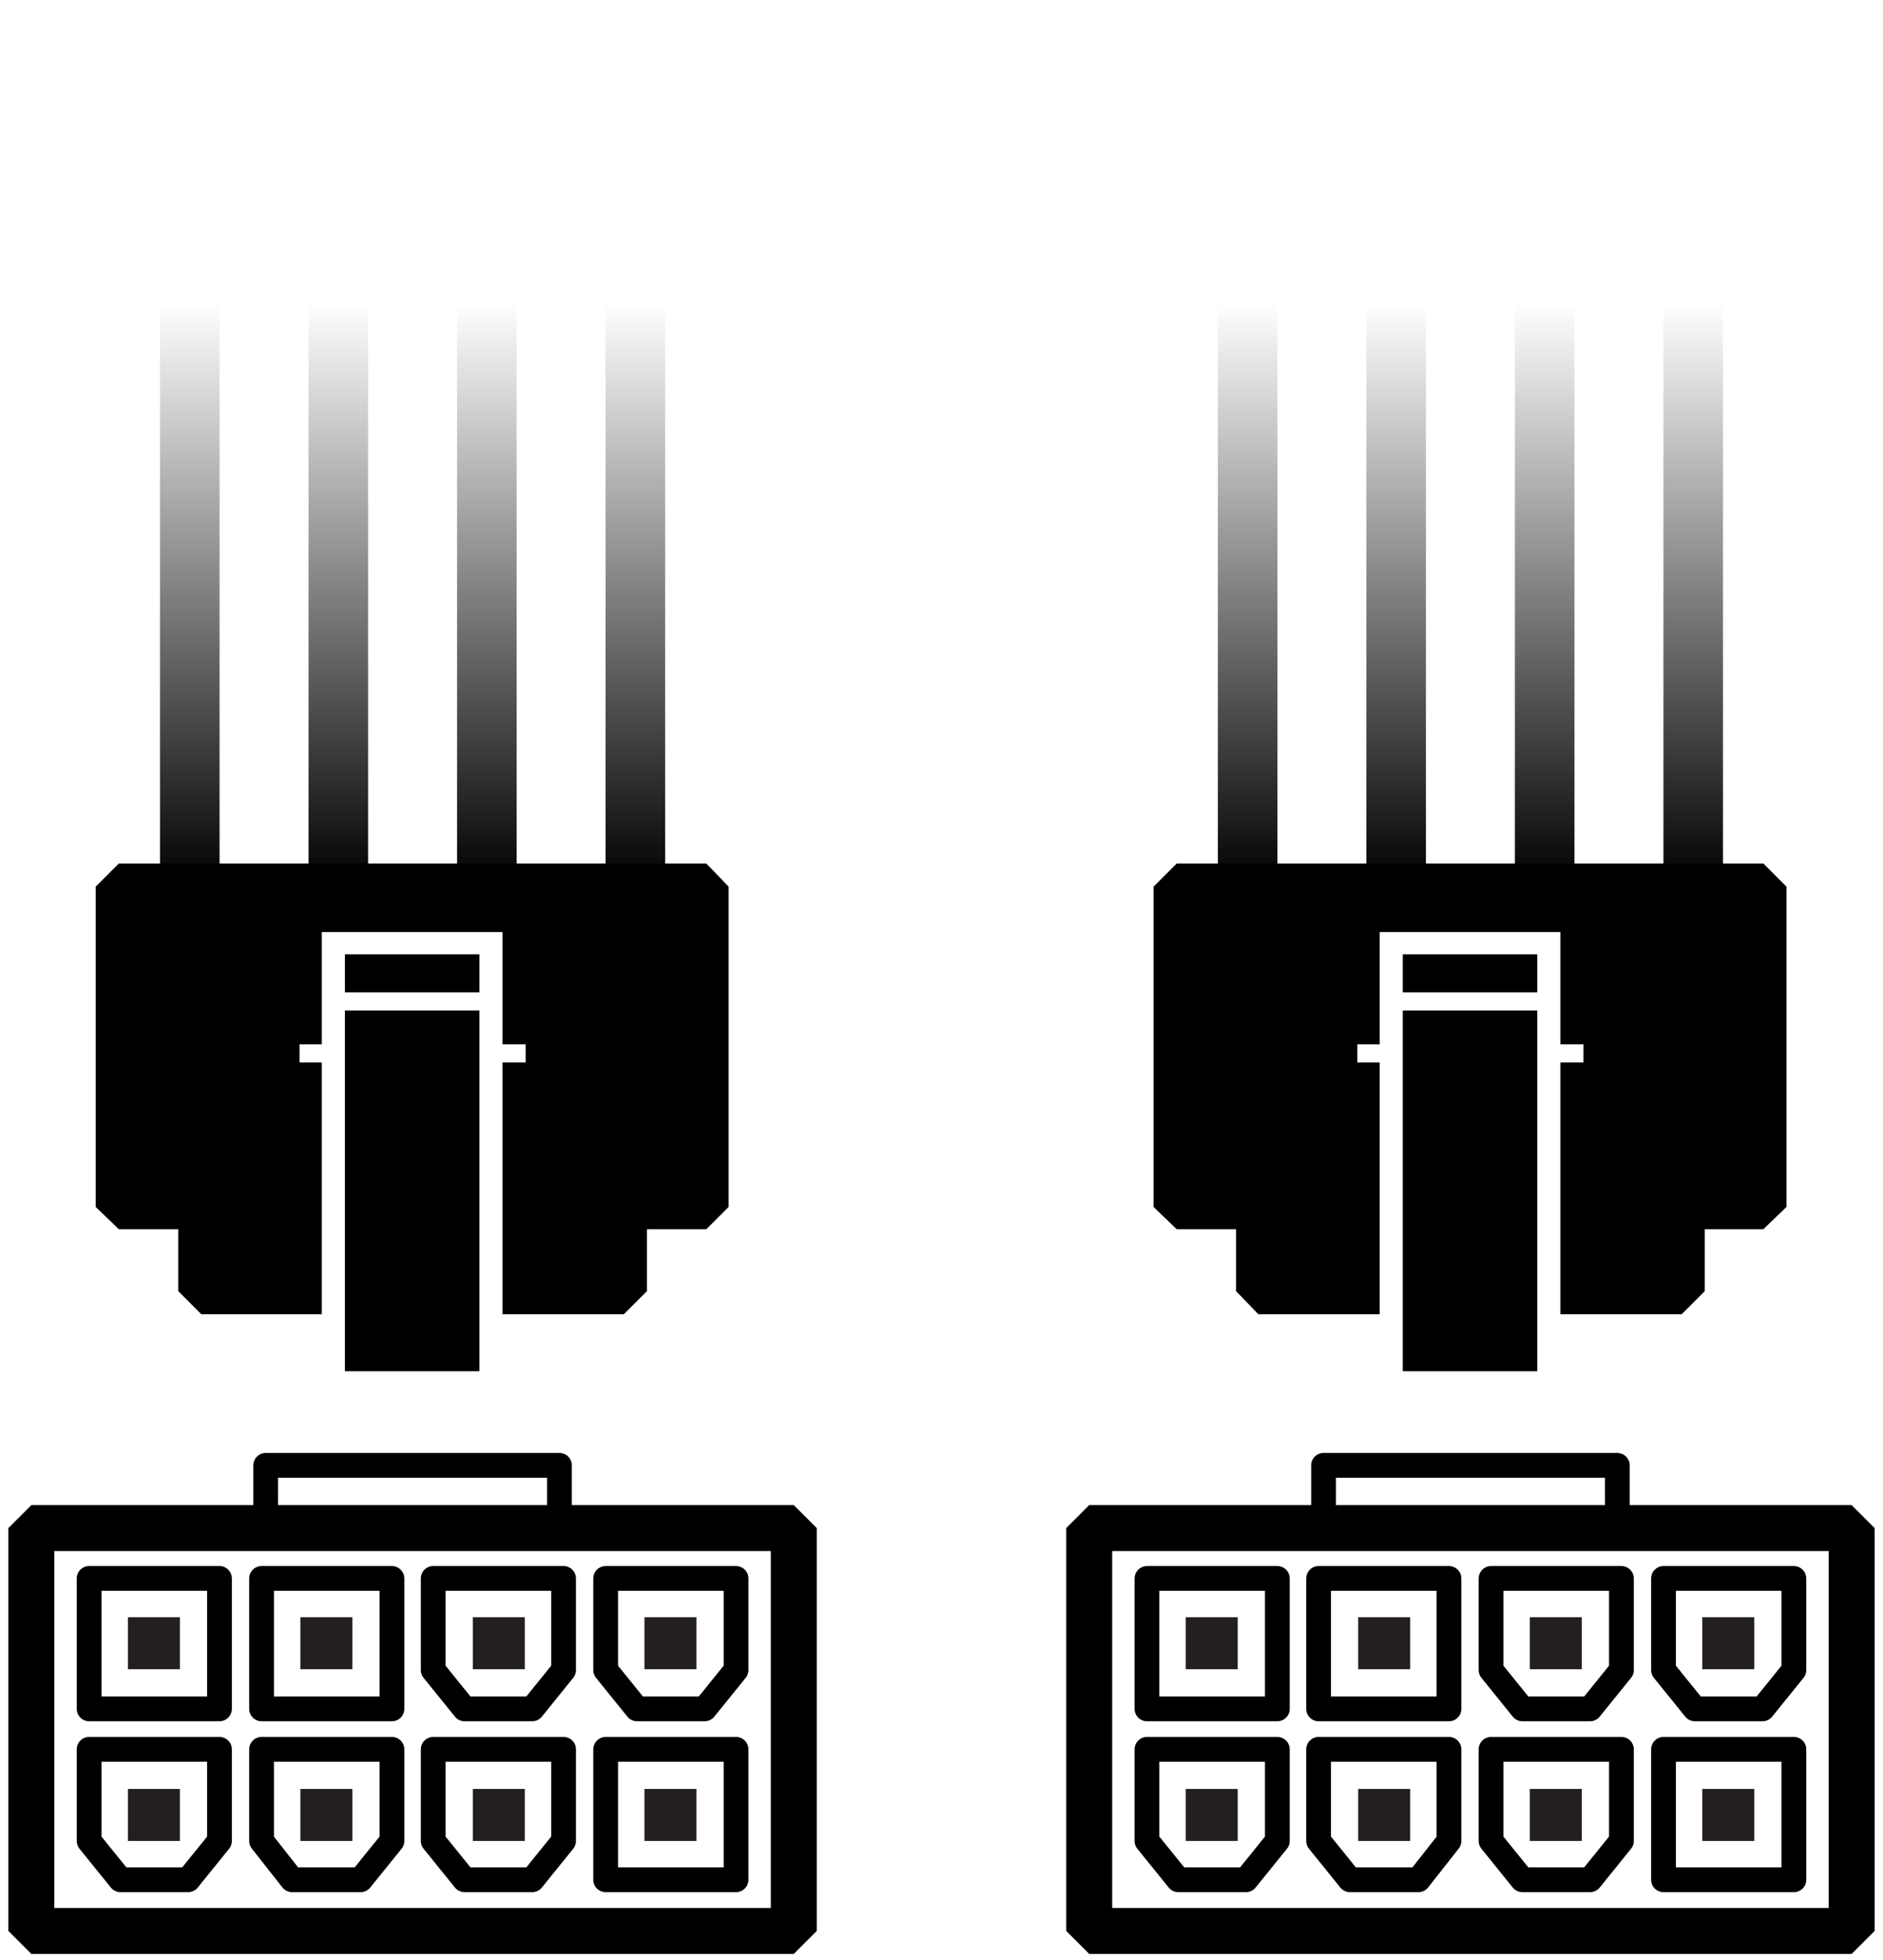<?xml version="1.0" encoding="utf-8"?>
<!-- Generator: Adobe Illustrator 25.0.1, SVG Export Plug-In . SVG Version: 6.00 Build 0)  -->
<svg version="1.1" id="Layer_1" xmlns="http://www.w3.org/2000/svg" xmlns:xlink="http://www.w3.org/1999/xlink" x="0px" y="0px"
	 viewBox="0 0 228.2 237.4" style="enable-background:new 0 0 228.2 237.4;" xml:space="preserve">
<style type="text/css">
	.st0{fill:#231F20;}
	.st1{fill:none;stroke:url(#SVGID_1_);stroke-width:7.219;stroke-linejoin:bevel;stroke-miterlimit:10;}
	.st2{fill:none;stroke:url(#SVGID_2_);stroke-width:7.219;stroke-linejoin:bevel;stroke-miterlimit:10;}
	.st3{fill:none;stroke:url(#SVGID_3_);stroke-width:7.219;stroke-linejoin:bevel;stroke-miterlimit:10;}
	.st4{fill:none;stroke:url(#SVGID_4_);stroke-width:7.219;stroke-linejoin:bevel;stroke-miterlimit:10;}
	.st5{fill:none;stroke:url(#SVGID_5_);stroke-width:7.219;stroke-linejoin:bevel;stroke-miterlimit:10;}
	.st6{fill:none;stroke:url(#SVGID_6_);stroke-width:7.219;stroke-linejoin:bevel;stroke-miterlimit:10;}
	.st7{fill:none;stroke:url(#SVGID_7_);stroke-width:7.219;stroke-linejoin:bevel;stroke-miterlimit:10;}
	.st8{fill:none;stroke:url(#SVGID_8_);stroke-width:7.219;stroke-linejoin:bevel;stroke-miterlimit:10;}
	.st9{fill:none;stroke:#000000;stroke-width:5.568;stroke-linejoin:bevel;stroke-miterlimit:10;}
	.st10{fill:none;stroke:#000000;stroke-width:3;stroke-linecap:square;stroke-linejoin:round;}
</style>
<g id="Layer_2_1_">
	<g>
		<path class="st0" d="M59.6,121.3"/>
		<path class="st0" d="M40.4,121.3"/>
		<g>
			<rect x="41.8" y="115.6" width="16.3" height="4.6"/>
			<polygon points="85.6,104.6 14.4,104.6 11.6,107.4 11.6,146.2 14.4,148.9 21.6,148.9 21.6,156.4 24.4,159.2 39,159.2 39,128.7 
				36.3,128.7 36.3,126.5 39,126.5 39,112.9 60.9,112.9 60.9,126.5 63.7,126.5 63.7,128.7 60.9,128.7 60.9,159.2 75.6,159.2 
				78.4,156.4 78.4,148.9 85.6,148.9 88.3,146.2 88.3,107.4 			"/>
			<rect x="41.8" y="122.4" width="16.3" height="43.7"/>
		</g>
		<g>
			
				<linearGradient id="SVGID_1_" gradientUnits="userSpaceOnUse" x1="23" y1="203.3" x2="23" y2="132.6" gradientTransform="matrix(1 0 0 -1 0 240)">
				<stop  offset="0" style="stop-color:#000000;stop-opacity:0"/>
				<stop  offset="1" style="stop-color:#000000"/>
			</linearGradient>
			<line class="st1" x1="23" y1="107.4" x2="23" y2="36.7"/>
			
				<linearGradient id="SVGID_2_" gradientUnits="userSpaceOnUse" x1="41" y1="203.3" x2="41" y2="132.6" gradientTransform="matrix(1 0 0 -1 0 240)">
				<stop  offset="0" style="stop-color:#000000;stop-opacity:0"/>
				<stop  offset="1" style="stop-color:#000000"/>
			</linearGradient>
			<line class="st2" x1="41" y1="107.4" x2="41" y2="36.7"/>
			
				<linearGradient id="SVGID_3_" gradientUnits="userSpaceOnUse" x1="59" y1="203.3" x2="59" y2="132.6" gradientTransform="matrix(1 0 0 -1 0 240)">
				<stop  offset="0" style="stop-color:#000000;stop-opacity:0"/>
				<stop  offset="1" style="stop-color:#000000"/>
			</linearGradient>
			<line class="st3" x1="59" y1="107.4" x2="59" y2="36.7"/>
			
				<linearGradient id="SVGID_4_" gradientUnits="userSpaceOnUse" x1="77" y1="203.3" x2="77" y2="132.6" gradientTransform="matrix(1 0 0 -1 0 240)">
				<stop  offset="0" style="stop-color:#000000;stop-opacity:0"/>
				<stop  offset="1" style="stop-color:#000000"/>
			</linearGradient>
			<line class="st4" x1="77" y1="107.4" x2="77" y2="36.7"/>
		</g>
	</g>
	<g>
		<path class="st0" d="M187.7,121.3"/>
		<path class="st0" d="M168.6,121.3"/>
		<g>
			<rect x="170" y="115.6" width="16.3" height="4.6"/>
			<polygon points="213.7,104.6 142.6,104.6 139.8,107.4 139.8,146.2 142.6,148.9 149.8,148.9 149.8,156.4 152.5,159.2 167.2,159.2 
				167.2,128.7 164.5,128.7 164.5,126.5 167.2,126.5 167.2,112.9 189.1,112.9 189.1,126.5 191.9,126.5 191.9,128.7 189.1,128.7 
				189.1,159.2 203.8,159.2 206.6,156.4 206.6,148.9 213.7,148.9 216.5,146.2 216.5,107.4 			"/>
			<rect x="170" y="122.4" width="16.3" height="43.7"/>
		</g>
		<g>
			
				<linearGradient id="SVGID_5_" gradientUnits="userSpaceOnUse" x1="151.2" y1="203.3" x2="151.2" y2="132.6" gradientTransform="matrix(1 0 0 -1 0 240)">
				<stop  offset="0" style="stop-color:#000000;stop-opacity:0"/>
				<stop  offset="1" style="stop-color:#000000"/>
			</linearGradient>
			<line class="st5" x1="151.2" y1="107.4" x2="151.2" y2="36.7"/>
			
				<linearGradient id="SVGID_6_" gradientUnits="userSpaceOnUse" x1="169.2" y1="203.3" x2="169.2" y2="132.6" gradientTransform="matrix(1 0 0 -1 0 240)">
				<stop  offset="0" style="stop-color:#000000;stop-opacity:0"/>
				<stop  offset="1" style="stop-color:#000000"/>
			</linearGradient>
			<line class="st6" x1="169.2" y1="107.4" x2="169.2" y2="36.7"/>
			
				<linearGradient id="SVGID_7_" gradientUnits="userSpaceOnUse" x1="187.2" y1="203.3" x2="187.2" y2="132.6" gradientTransform="matrix(1 0 0 -1 0 240)">
				<stop  offset="0" style="stop-color:#000000;stop-opacity:0"/>
				<stop  offset="1" style="stop-color:#000000"/>
			</linearGradient>
			<line class="st7" x1="187.2" y1="107.4" x2="187.2" y2="36.7"/>
			
				<linearGradient id="SVGID_8_" gradientUnits="userSpaceOnUse" x1="205.2" y1="203.3" x2="205.2" y2="132.6" gradientTransform="matrix(1 0 0 -1 0 240)">
				<stop  offset="0" style="stop-color:#000000;stop-opacity:0"/>
				<stop  offset="1" style="stop-color:#000000"/>
			</linearGradient>
			<line class="st8" x1="205.2" y1="107.4" x2="205.2" y2="36.7"/>
		</g>
	</g>
</g>
<g id="Layer_4">
	<g>
		<rect x="3.8" y="185.1" class="st9" width="92.4" height="48.8"/>
		<g>
			<rect x="10.8" y="191.2" class="st10" width="15.8" height="15.8"/>
			<rect x="15.5" y="195.9" class="st0" width="6.3" height="6.3"/>
			<rect x="31.7" y="191.2" class="st10" width="15.8" height="15.8"/>
			<rect x="36.4" y="195.9" class="st0" width="6.3" height="6.3"/>
			<rect x="73.4" y="211.9" class="st10" width="15.8" height="15.8"/>
			<rect x="78.1" y="216.7" class="st0" width="6.3" height="6.3"/>
			<polygon class="st10" points="22.8,227.7 14.6,227.7 10.8,223 10.8,211.9 26.6,211.9 26.6,223 			"/>
			<rect x="15.5" y="216.7" class="st0" width="6.3" height="6.3"/>
			<polygon class="st10" points="43.7,227.7 35.4,227.7 31.7,223 31.7,211.9 47.5,211.9 47.5,223 			"/>
			<rect x="36.4" y="216.7" class="st0" width="6.3" height="6.3"/>
			<polygon class="st10" points="64.5,227.7 56.3,227.7 52.5,223 52.5,211.9 68.3,211.9 68.3,223 			"/>
			<rect x="57.3" y="216.7" class="st0" width="6.3" height="6.3"/>
			<polygon class="st10" points="64.5,207 56.3,207 52.5,202.3 52.5,191.2 68.3,191.2 68.3,202.3 			"/>
			<rect x="57.3" y="195.9" class="st0" width="6.3" height="6.3"/>
			<polygon class="st10" points="85.4,207 77.2,207 73.4,202.3 73.4,191.2 89.2,191.2 89.2,202.3 			"/>
			<rect x="78.1" y="195.9" class="st0" width="6.3" height="6.3"/>
		</g>
		<polyline class="st10" points="32.2,185.1 32.2,177.5 67.8,177.5 67.8,185.1 		"/>
	</g>
	<g>
		<rect x="132" y="185.1" class="st9" width="92.4" height="48.8"/>
		<g>
			<rect x="139" y="191.2" class="st10" width="15.8" height="15.8"/>
			<rect x="143.7" y="195.9" class="st0" width="6.3" height="6.3"/>
			<rect x="159.8" y="191.2" class="st10" width="15.8" height="15.8"/>
			<rect x="164.6" y="195.9" class="st0" width="6.3" height="6.3"/>
			<rect x="201.6" y="211.9" class="st10" width="15.8" height="15.8"/>
			<rect x="206.3" y="216.7" class="st0" width="6.3" height="6.3"/>
			<polygon class="st10" points="151,227.7 142.8,227.7 139,223 139,211.9 154.8,211.9 154.8,223 			"/>
			<rect x="143.7" y="216.7" class="st0" width="6.3" height="6.3"/>
			<polygon class="st10" points="171.9,227.7 163.6,227.7 159.8,223 159.8,211.9 175.6,211.9 175.6,223 			"/>
			<rect x="164.6" y="216.7" class="st0" width="6.3" height="6.3"/>
			<polygon class="st10" points="192.7,227.7 184.5,227.7 180.7,223 180.7,211.9 196.5,211.9 196.5,223 			"/>
			<rect x="185.4" y="216.7" class="st0" width="6.3" height="6.3"/>
			<polygon class="st10" points="192.7,207 184.5,207 180.7,202.3 180.7,191.2 196.5,191.2 196.5,202.3 			"/>
			<rect x="185.4" y="195.9" class="st0" width="6.3" height="6.3"/>
			<polygon class="st10" points="213.6,207 205.4,207 201.6,202.3 201.6,191.2 217.4,191.2 217.4,202.3 			"/>
			<rect x="206.3" y="195.9" class="st0" width="6.3" height="6.3"/>
		</g>
		<polyline class="st10" points="160.4,185.1 160.4,177.5 196,177.5 196,185.1 		"/>
	</g>
</g>
</svg>
